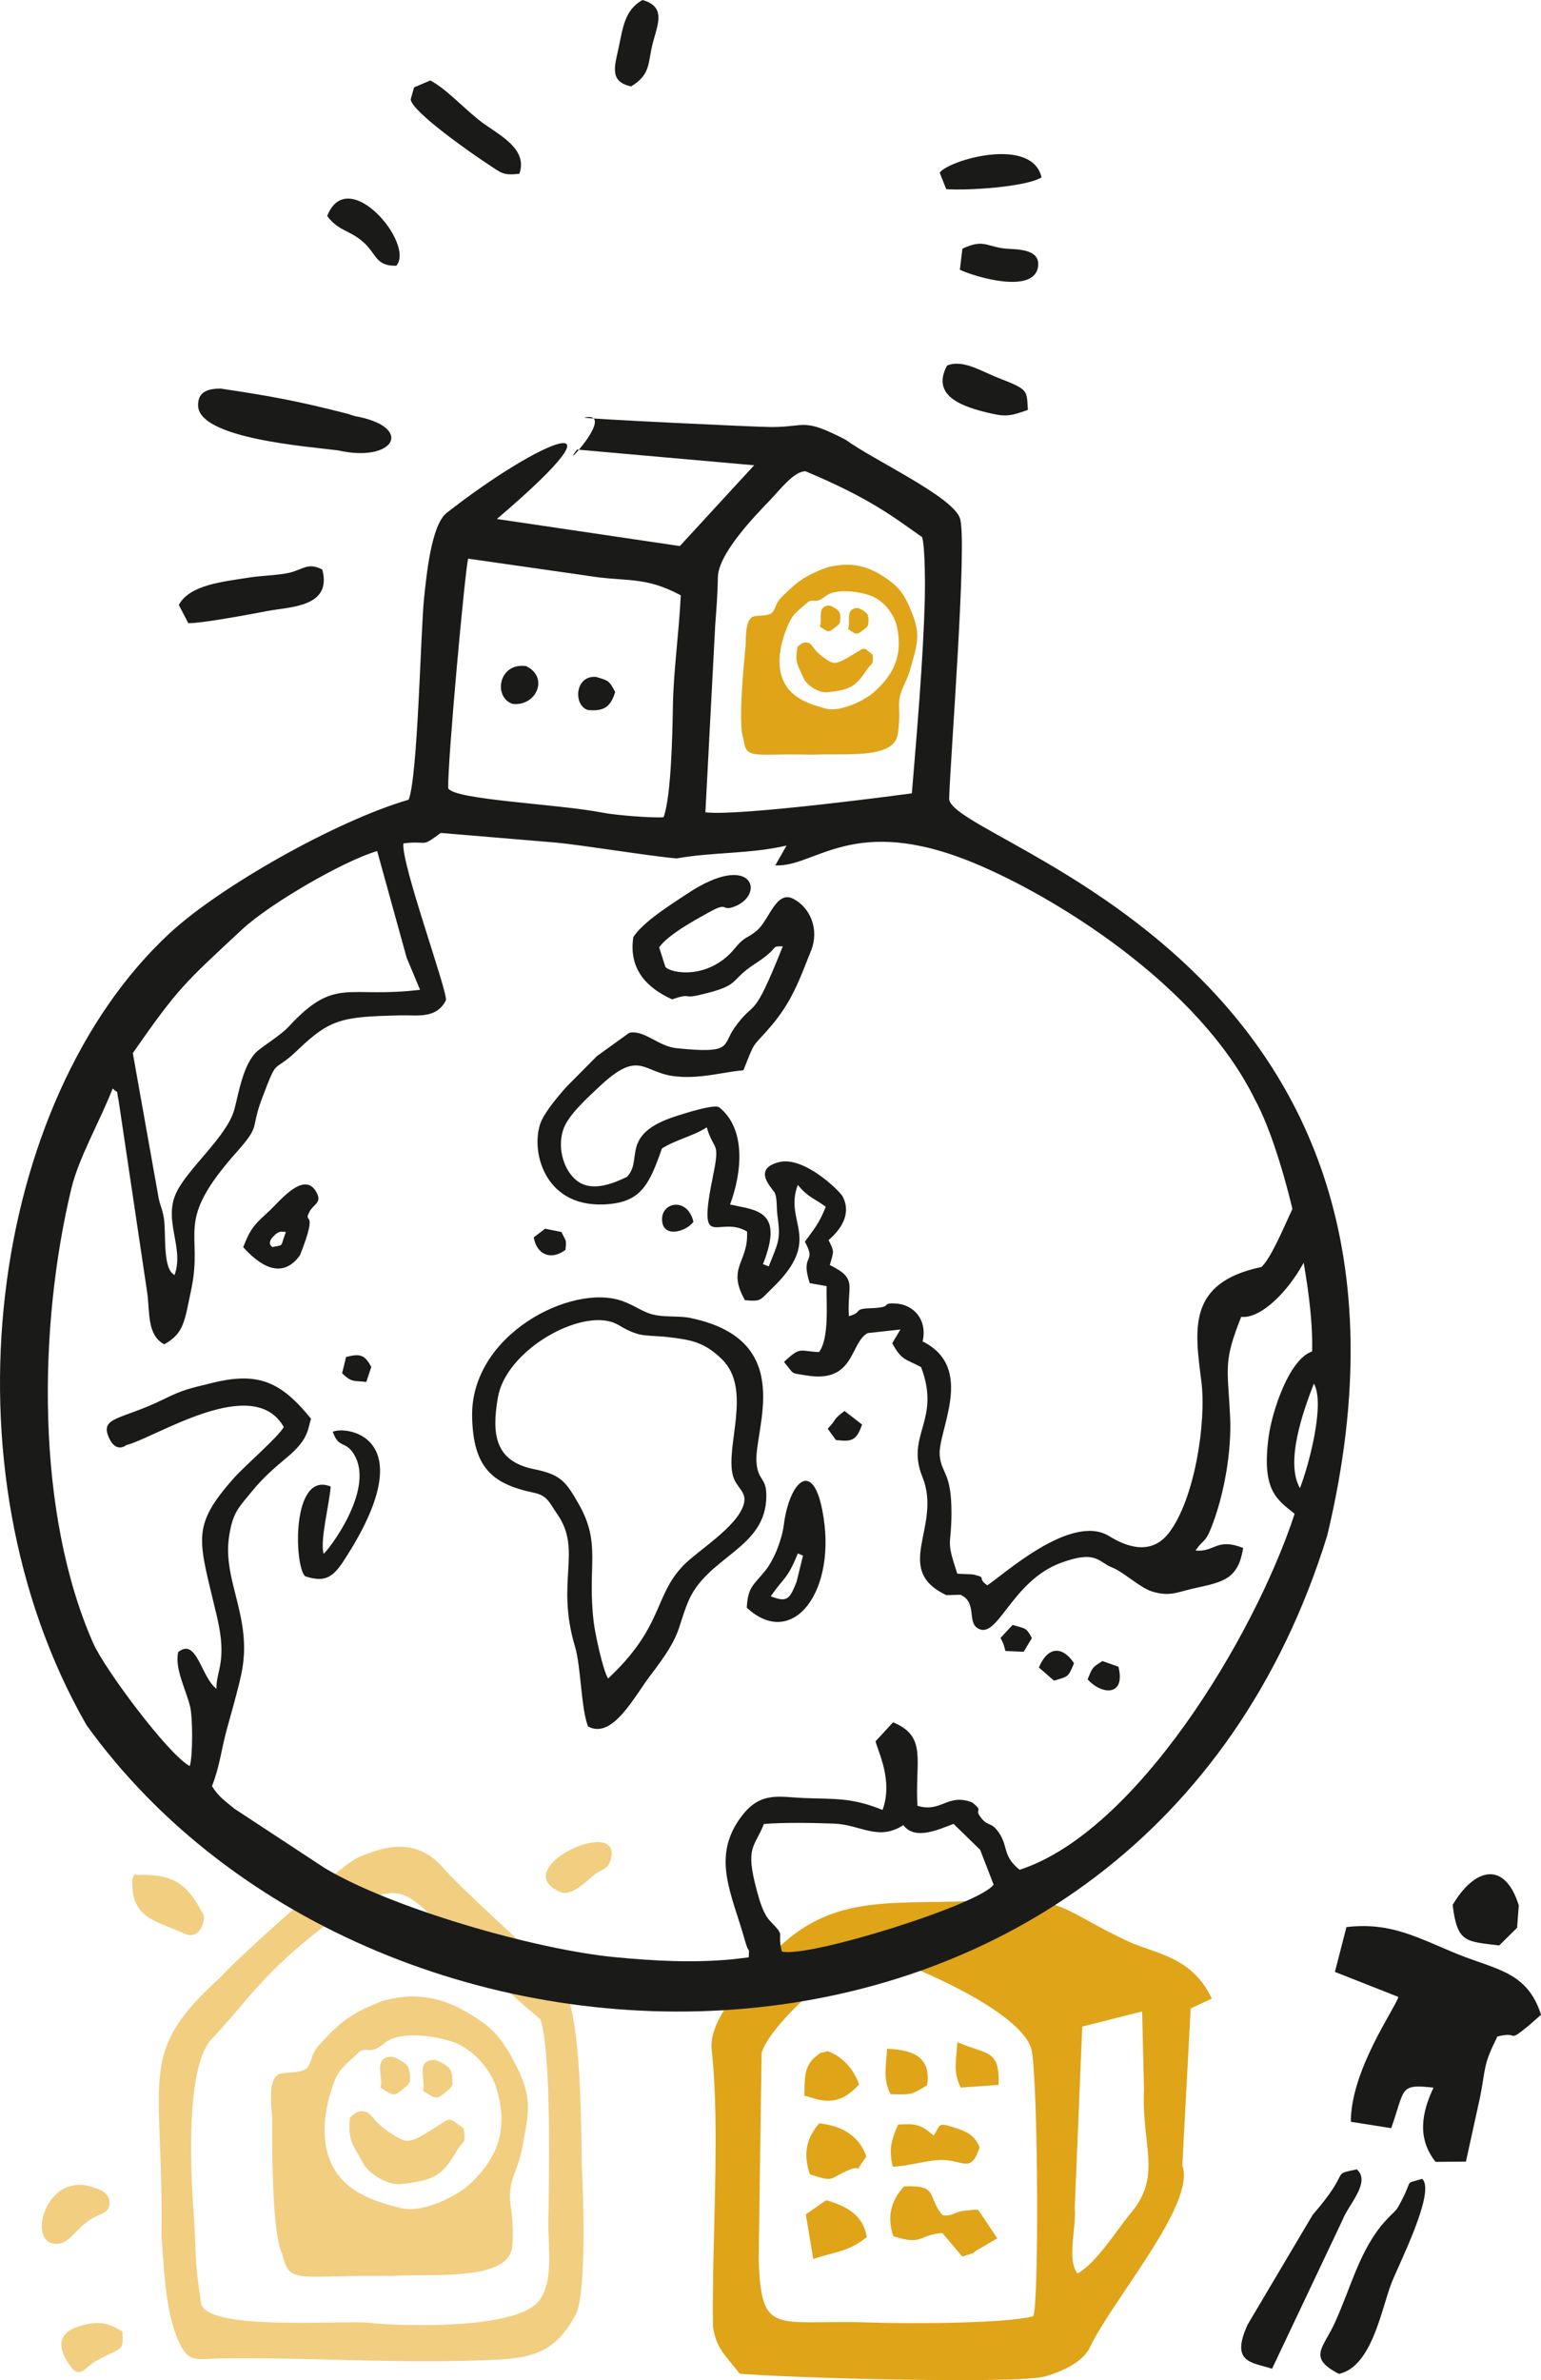 <svg xmlns="http://www.w3.org/2000/svg" width="210.803" height="325.417" viewBox="0 0 55.775 86.1" xmlns:v="https://vecta.io/nano"><style><![CDATA[.B{fill-rule:evenodd}]]></style><path d="M48.733 69.711l-.417 1.621 2.297.905c-.111.409-1.719 2.636-1.721 4.517l1.461.23c.512-1.435.274-1.604 1.532-1.466-.431.91-.599 1.835.074 2.686l1.099-.01.516-2.351c.21-1.08.1-1.123.622-2.174.823-.209.319.264 1.113-.376l.467-.411c-.489-1.549-1.607-1.626-2.983-2.179-1.441-.58-2.421-1.185-4.059-.992m.373 8.763c-.993.219-.135-.037-1.597 1.648l-2.354 3.97c-.632 1.387.147 1.356.885 1.595l2.553-5.386c.201-.539 1.041-1.366.513-1.827m2.366.344c-.633.192-.357.013-.681.66-.304.609-.216.387-.647.859-.923 1.012-1.243 2.402-1.835 3.694-.417.912-.992 1.254.151 1.842 1.201-.26 1.537-2.356 1.906-3.294.281-.712 1.61-3.319 1.105-3.762m1.105-9.91c.165 1.389.489 1.317 1.684 1.469l.649-.641.061-.809c-.521-1.664-1.623-1.328-2.394-.017" fill="#1a1a18" class="B"/><g fill="#dfa418" class="B"><path d="M37.397 83.787c-.963.267-4.469.276-5.904.228-3.44-.116-3.941.549-4.033-2.289l.105-7.46c.283-.994 2.835-3.362 4.056-3.562.327-.054 5.486 1.945 5.73 3.521.228 1.471.253 9.176.046 9.561zm4.008-8.203c-.095 2.043.67 3.098-.467 4.46-.499.598-1.242 1.809-1.937 2.199-.401-.494-.035-1.651-.102-2.377l.272-6.556 2.168-.549zM26.77 85.864c1.516.147 10.075.392 11.073.096.682-.202 1.361-.538 1.602-1.043.841-1.762 3.854-5.199 3.348-6.58l.302-5.682.765-.358c-.718-1.527-2.053-1.624-2.995-2.055-2.327-1.064-2.351-1.692-5.07-1.507-3.335.227-5.639-.39-7.855 1.961-.775.822-2.317 2.266-2.181 3.469.318 2.816-.003 7.042.046 9.986.107.794.439 1.028.966 1.712m8.631-5.929c-1.022.02-.773.249-1.283.202-.588-.674-.113-1.1-1.396-1.046-.487.519-.624 1.127-.388 1.802 1.102.354.874-.05 1.774-.115l.719.853c.723-.227.17-.044.702-.33l.568-.331z"/><path d="M33.791 77.255c-.485-.438-.68-.432-1.285-.401-.274.62-.331.948-.193 1.524.616-.025 1.287-.251 1.784-.244.792.013 1.047.5 1.361-.464-.154-.318-.302-.503-.802-.67-.757-.253-.593-.15-.866.256m-4.136-.446c-.499.56-.579 1.162-.34 1.846.87.279.68.176 1.305-.113.782-.362.125.309.736-.526-.225-.694-.808-1.11-1.701-1.207m.255 2.78l-.743.513.269 1.615c.831-.287 1.224-.234 1.941-.794-.13-.708-.573-1.072-1.467-1.334m.051-5.39c-.384.104-.157-.01-.388.157-.515.37-.436.911-.459 1.452.467.112 1.162.516 1.981-.408-.188-.527-.577-.999-1.134-1.201m2.146-.088c-.028.652-.164 1.059.125 1.643.747.013.719.049 1.326-.323.14-.938-.386-1.281-1.451-1.32m2.541-.238c-.028.653-.164 1.059.125 1.643l1.37-.098c.048-1.288-.396-1.076-1.495-1.545"/></g><g fill="#f2ce81" class="B"><path d="M7.008 80.025c-.113-1.541-.3-5.402.712-6.326 1.554-1.678 1.876-2.458 4.693-4.531 2.923-1.614 2.018-.416 7.146 3.877.389 1.16.315 5.429.295 7.025-.064.955.245 2.387-.341 3.155-.819 1.073-5.103.918-6.127.802-.95-.107-5.953.313-6.109-.717-.262-1.73-.159-1.766-.27-3.285zm-1.166.863c.102 1.189.13 2.699.617 3.796.364.821.66.643 1.506.631 3.391-.049 6.601.216 10.076.041 1.391-.07 2.15-.391 2.804-1.65.324-.623.31-3.354.217-5.295-.041-1.714-.017-5.415-.672-6.548-.351-.608-3.484-3.299-4.332-4.276-.91-1.048-1.951-.899-3.114-.386-.6.264-4.366 3.64-4.964 4.325-3.069 2.779-2.052 3.497-2.137 9.361m5.993-3.074c-.214-.84-.008-1.845.299-2.598.16-.393.492-.625.797-.925.339-.335.405.108.984-.38.545-.46 1.837-.266 2.468-.048.688.239 1.267.881 1.532 1.524.568 1.678.029 2.713-.865 3.579-.53.513-1.784 1.096-2.53.913-1.181-.29-2.339-.703-2.686-2.065zm-1.615 3.738c.254 1.111.555.737 3.811.783 1.796-.094 4.432.195 4.516-1.118a7.09 7.09 0 0 0-.043-1.289c-.183-1.008.213-1.291.384-2.176.268-1.396.387-1.864-.226-3.067-.31-.609-.633-1.132-1.213-1.539-1.041-.729-2.111-1.182-3.605-.762-1.139.447-1.504.738-2.278 1.575-.336.363-.257.607-.442.836-.16.198-.71.165-.951.215-.532.111-.327 1.262-.325 1.626.003 1.016-.015 4.155.374 4.918m6.558-4.562c-.649-.451-.34-.438-1.377.187-.538.325-.71.318-1.028.134-.985-.572-.858-.897-1.226-.936-.233-.025-.319.097-.485.229-.072.878.102.938.476 1.644.215.405.919.812 1.371.76 1.245-.144 1.494-.315 2.027-1.212.247-.416.326-.184.243-.805"/><path d="M6.673 69.948c.577.246.745-.464.703-.668-.521-.94-.896-1.51-2.373-1.453-.175.01-.074-.125-.18.063-.046.082-.034.174-.032.277.022 1.233.838 1.307 1.882 1.781M2.079 81.169c.496-.034.693-.624 1.335-.963.301-.159.592-.176.543-.599-.036-.311-.396-.425-.635-.501-1.702-.542-2.39 2.142-1.243 2.063m18.184-12.733c.434.194.977-.417 1.296-.651.243-.178.441-.162.542-.502.49-1.655-3.768.291-1.838 1.153M4.432 84.34c-.559-.347-.907-.389-1.581-.184s-.783.652-.448 1.219c.478.808.614.284 1.077.03 1.006-.553.971-.309.952-1.065m4.745-16.81c.257-.043.357-.411.26-.668a7.09 7.09 0 0 0-.37-.617c-.073-.083-.06-.049-.133-.124-.129-.134-.164-.228-.412-.359-.306-.163-.773-.406-.917.127-.221.823.624 1.8 1.571 1.641m5.663 7.756c-.005-.233.015-.472-.16-.625-.118-.105-.4-.265-.521-.26-.688.026-.251.794-.393 1.112.495.315.493.339.859.025.12-.103.173-.131.215-.251m1.54.114c-.005-.233.015-.472-.16-.625-.118-.105-.4-.265-.522-.26-.688.026-.251.794-.393 1.112.495.314.493.339.859.025.12-.103.173-.131.215-.251"/></g><g fill="#dfa418" class="B"><path d="M28.234 24.211c-.088-.573.115-1.255.368-1.765.132-.266.369-.422.592-.624.248-.226.263.076.681-.252.393-.309 1.243-.169 1.651-.015.444.167.788.607.923 1.047.27 1.145-.157 1.845-.809 2.428-.387.346-1.262.734-1.748.604-.769-.205-1.516-.494-1.658-1.423zm-1.321 2.531c.097.757.322.505 2.492.559 1.205-.052 2.945.163 3.086-.73a4.87 4.87 0 0 0 .055-.877c-.056-.687.226-.876.398-1.477.27-.947.379-1.265.048-2.088-.168-.416-.349-.775-.71-1.055-.647-.503-1.332-.818-2.357-.543-.789.296-1.052.492-1.622 1.056-.248.245-.211.411-.349.566-.119.134-.485.107-.648.139-.362.072-.3.856-.323 1.104-.063.691-.28 2.826-.07 3.347m4.675-3.057c-.404-.311-.198-.3-.931.118-.381.217-.495.212-.695.084-.62-.396-.514-.616-.757-.645-.154-.018-.219.064-.339.152-.105.597.008.639.211 1.121.117.277.561.558.865.526.84-.089 1.018-.204 1.431-.811.192-.281.229-.123.214-.546"/><path d="M30.402 22.513c.013-.159.04-.321-.066-.426-.072-.072-.25-.183-.331-.18-.461.013-.219.538-.334.754.31.217.307.234.572.022.086-.069.124-.088.159-.169m1.021.088c.01-.158.04-.321-.066-.426-.072-.072-.25-.183-.331-.18-.461.013-.219.538-.334.754.31.217.307.234.572.022.087-.069.124-.088.16-.169"/></g><g fill="#1a1a18" class="B"><path d="M32.697 66.023c.416.558 1.262.163 1.816-.046l.963.939.487 1.259c-.509.722-6.684 2.652-7.663 2.422-.2-.786.173-.485-.42-1.099-.247-.255-.375-.696-.477-1.071-.451-1.649-.091-1.581.245-2.446.702-.06 1.837-.041 2.549-.013.961.04 1.583.644 2.5.054zm14.354-12.192c-.54-.927.106-2.759.503-3.781.418.718-.183 2.959-.503 3.781zM4.807 38.095c1.646-2.36 1.849-2.514 3.956-4.474 1.007-.937 3.686-2.485 4.888-2.835l1.067 3.857.485 1.161c-2.642.326-3.054-.501-4.754 1.333-.328.354-1.015.742-1.217.967-.445.495-.591 1.428-.747 2.02-.257.977-1.671 2.12-2.099 3.009-.493 1.023.295 1.999-.069 2.991-.448-.233-.295-1.5-.386-2.062-.06-.37-.158-.491-.208-.83zm-.868 13.906c.261.593.631.275.632.274 1.067-.268 4.588-2.61 5.7-.654-.214.378-1.4 1.388-1.806 1.847-1.581 1.785-1.273 2.205-.613 5.008.387 1.643-.033 1.948-.018 2.614-.557-.419-.714-1.873-1.384-1.327-.137.599.289 1.372.432 1.976.095.4.101 1.766-.013 2.147-.761-.394-3.082-3.507-3.495-4.444-2.072-4.693-2.007-11.395-.79-16.454.268-1.112 1.048-2.462 1.494-3.612.252.249.105-.08.218.453l1.036 6.958c.093.684-.013 1.513.613 1.843.716-.402.73-.819.973-1.963.462-2.162-.656-2.403 1.644-4.988.901-1.013.486-.802.925-1.955.598-1.571.342-.834 1.283-1.737 1.199-1.15 1.627-1.205 3.725-1.258.608-.015 1.3.139 1.643-.544.084-.276-1.63-4.957-1.537-5.676.935-.115.594.18 1.353-.378l4.182.35c.945.089 3.535.51 4.355.571 1.318-.234 2.634-.155 3.978-.464l-.409.717c1.461.071 2.807-1.882 7.142-.107 2.955 1.21 8.192 4.436 10.218 8.574 1.052 1.911 2.158 6.787 2.069 9.116-.838.284-1.45 2.185-1.57 3.072-.266 1.964.299 2.282.939 2.801-1.468 4.466-5.74 11.515-9.955 12.877-.626-.51-.398-.818-.742-1.331-.284-.425-.38-.215-.635-.529-.323-.396.132-.197-.341-.579-.897-.342-1.105.386-1.978.124-.099-1.631.374-2.5-.883-3.02l-.634.686c.09.388.642 1.42.253 2.484-1.102-.449-1.719-.389-2.804-.429-.936-.034-1.605-.262-2.302.662-1.114 1.476-.345 2.801.132 4.512.151.542.152.14.131.588l-.589.07c-1.433.134-2.831.06-4.255-.077-2.909-.277-8.131-1.792-10.515-3.231l-3.257-2.14c-.322-.269-.587-.443-.811-.816.284-.733.323-1.259.529-2.026.175-.652.388-1.352.532-2.028.435-2.033-.7-3.366-.439-5 .139-.874.339-1.014.862-1.655.354-.435.8-.827 1.226-1.179.815-.673.747-1.044.877-1.399-1.063-1.311-1.88-1.722-3.574-1.3-.823.205-1.016.223-1.795.606-1.498.736-2.283.615-1.952 1.368zm21.948-29.398c.045-.609.086-1.096.096-1.724.013-.837 1.295-2.173 1.873-2.772.375-.388.882-1.068 1.303-1.058 2.364.994 3.156 1.642 4.215 2.379.119.381.108 1.929.098 2.279-.058 2.147-.286 4.821-.469 6.992 0 0-6.242.843-7.472.685zm-8.942-2.394l4.282.613c1.427.24 2.082 0 3.412.712-.059 1.337-.266 2.727-.285 4.048-.013.859-.06 3.263-.338 3.981-.386.032-1.719-.071-2.182-.162-1.643-.323-5.415-.462-5.612-.89-.022-1.006.613-7.931.723-8.303zm-2.153 8.719c-2.619.761-6.823 3.14-8.645 4.825C-.372 39.781-2.23 53.065 3.135 62.41c10.564 14.644 38.142 14.965 44.902-6.86 4.989-20.788-13.663-25.041-13.684-26.658.054-1.624.663-9.325.392-10.143-.262-.789-3.172-2.128-4.128-2.836-1.581-.818-1.409-.465-2.701-.465-.537 0-6.951-.306-6.763-.344 1.226-.251-.981 2.085-.267 1.159l6.409.568-2.689 2.922-6.622-.979c5.031-4.287 1.624-2.915-1.816-.221-.56.439-.73 2.248-.819 3.084-.126 1.189-.222 6.427-.558 7.292"/><path d="M29.359 34.381c.294-.739-.015-1.543-.647-1.868-.621-.319-.867.761-1.309 1.141-.376.323-.427.188-.804.649-.942 1.153-2.32.912-2.516.673l-.226-.705c.326-.463 1.279-.978 1.797-1.267.728-.406.437-.04.886-.194 1.192-.409.731-2.078-1.676-.474-.571.38-1.573.999-1.941 1.56-.175 1.147.468 1.832 1.402 2.254.727-.244.359-.01.99-.157 1.563-.363 1.022-.489 2.027-1.139.945-.612.492-.621.99-.621-1.137 2.856-.966 1.834-1.756 2.959-.442.63-.047.938-2.093.725-.667-.07-1.181-.68-1.711-.554l-1.169.842-1.075 1.084c-.287.315-.797.913-.953 1.307-.381.969.081 3.056 2.268 2.974 1.368-.051 1.655-.723 2.116-2.026.526-.328 1.151-.455 1.621-.763.258.881.491.465.234 1.718-.595 2.905.165 1.424 1.224 2.05.062 1.133-.75 1.287-.076 2.485.614.053.534 0 .99-.437 1.869-1.799.402-2.355.923-3.734.385.462.562.461 1.012.79-.241.609-.401.776-.755 1.265.448.822-.182.394.175 1.498l.612.109c-.018.615.104 1.88-.274 2.384-.714-.025-.652-.222-1.269.358.399.479.206.386.8.487 1.773.302 1.576-1.178 2.228-1.53l1.185-.131-.296.497c.347.632.464.553 1.046.865.73 1.933-.571 2.449.046 3.969.731 1.802-1.115 3.337.867 4.279l.508-.015c.613.271.24.972.623 1.211.73.456 1.211-1.713 3.04-2.374 1.264-.457 1.315-.028 1.829.177.422.167 1.007.733 1.445.868.656.201.905.02 1.589-.129 1.018-.22 1.532-.34 1.709-1.444-.968-.383-1.024.159-1.725.092.289-.422.347-.265.564-.812.467-1.171.75-2.766.688-4.044-.087-1.794-.254-1.949.402-3.598 1.246.145 3.553-3.124 2.667-4.941-.291-.698-1.283 2.527-1.933 3.138-2.721.572-2.406 2.281-2.173 4.169.179 1.451-.243 4.228-1.175 5.446-.654.855-1.574.486-2.165.121-1.379-.853-3.854 1.426-4.411 1.779-.408-.285.025-.262-.483-.385-.103-.025-.45-.015-.605-.04-.426-1.3-.212-.92-.209-2.182.003-1.48-.352-1.413-.423-2.067-.098-.905 1.322-3.181-.622-4.149.178-.746-.289-1.34-.994-1.372-.558-.025-.01.144-.905.172-.625.02-.254.147-.769.287-.07-1.132.342-1.34-.69-1.85.155-.531.164-.473-.044-.901.465-.401.834-.967.506-1.584-.101-.19-1.388-1.461-2.294-1.238-1.029.253-.213.979-.152 1.127.081.197.054.541.086.775.124.908.049.962-.313 1.871l-.208-.083c.78-1.961-.25-1.946-1.192-2.156.437-1.163.587-2.75-.405-3.526-.229-.095-1.209.221-1.545.328-2.072.663-1.174 1.585-1.785 2.2-.58.28-1.318.55-1.841.11-.492-.414-.686-1.26-.436-1.888.199-.5.872-1.102 1.272-1.48 1.441-1.359 1.569-.549 2.665-.393.927.133 1.809-.145 2.56-.207.451-1.133.275-.759.974-1.569.785-.912 1.057-1.715 1.476-2.766m-7.349 26.336c-.186-.288-.468-1.613-.518-2.022-.249-2.037.286-2.825-.54-4.279-.479-.843-.668-1.077-1.628-1.272-1.398-.283-1.54-1.243-1.3-2.604.286-1.622 2.752-3.088 4.072-2.731.35.094.478.305 1.032.457.229.062.699.061 1.027.099.882.102 1.334.187 1.964.793 1.137 1.094.106 3.186.417 4.247.124.422.507.554.386 1.001-.225.828-1.673 1.683-2.201 2.237-1.06 1.111-.706 2.204-2.711 4.076zm-.725 1.736c.887.484 1.683-1.099 2.257-1.848 1.141-1.489.932-1.583 1.348-2.622.679-1.697 2.849-1.936 2.848-3.879 0-.672-.297-.517-.356-1.192-.104-1.189 1.487-4.407-2.347-5.225-.36-.093-.864-.035-1.283-.11-.485-.087-.712-.335-1.251-.522-1.815-.632-5.479 1.224-5.412 4.203.041 1.814.706 2.42 2.226 2.738.502.105.552.339.863.788.902 1.302-.072 2.427.634 4.778.221.735.217 2.247.473 2.892M7.169 14.651c-.02 1.223 4.061 1.507 5.068 1.642 2.008.452 2.745-.796.748-1.213-.164-.02-.319-.09-.405-.112-1.766-.452-2.739-.635-4.59-.911-.451 0-.818.102-.821.593m20.727 43.097c.475-.693.606-.615.98-1.553l.188.079-.231.94-.044.112c-.229.576-.362.62-.892.422zm-.866.41c1.67 1.555 3.318-.634 2.726-3.559-.37-1.832-1.195-.954-1.387.566-.064.51-.343 1.246-.663 1.644-.439.547-.637.59-.677 1.349m-15.061-4.384c-1.432-.579-1.32 2.914-.921 3.248.848.282 1.099-.088 1.55-.806 2.686-4.28-.076-4.643-.554-4.421.233.663.499.267.825.918.635 1.269-.992 3.383-1.155 3.493-.143-.469.226-1.88.255-2.432M6.473 21.884l.34.656c.419.025 2.31-.33 2.843-.433.847-.164 2.369-.132 2.01-1.504-.558-.291-.728.043-1.309.14-.437.074-.908.082-1.35.151-.95.149-2.148.264-2.535.99m8.514-18.723l-.121.432c.037.451 2.238 1.982 2.787 2.34.493.321.537.423 1.147.353.301-.864-.632-1.349-1.265-1.795-.626-.441-1.358-1.271-1.959-1.58zM9.887 44.733c.226-.245.328-.165.462-.169-.222.56-.038.451-.491.548-.005-.018-.217-.112.029-.38zm.968.68c.718-1.804.068-1.072.358-1.598.147-.266.446-.304.243-.682-.434-.81-1.333.319-1.679.643-.553.517-.681.596-.975 1.339.59.658 1.399 1.201 2.053.297m23.42-32.185c-.591 1.116.588 1.494 1.55 1.72.616.145.778.088 1.378-.117-.044-.734.025-.732-1.083-1.164-.595-.231-1.282-.683-1.845-.44"/><path d="M34.011 6.246l.236.596c.735.058 2.897-.075 3.451-.427-.352-1.503-3.364-.622-3.687-.169M22.842 3.125c.726-.435.6-.859.785-1.566.182-.694.486-1.314-.373-1.559-.636.358-.703.971-.854 1.683s-.365 1.271.442 1.442m-11 4.687c.396.539.784.503 1.27.913.531.448.459.905 1.231.888.692-.78-1.754-3.694-2.5-1.801m22.991 1.182l-.093.764c.524.251 2.695.907 2.831-.118.092-.695-.904-.606-1.245-.654-.669-.093-.751-.334-1.493.01M18.553 25.463c.862.097 1.329-.966.488-1.368-1.006-.136-1.194 1.134-.488 1.368m2.742.224c.513.04.797-.068.971-.656-.227-.426-.246-.409-.696-.546-.788-.055-.819 1.069-.275 1.202M38.15 60.796c.52-.162.501-.102.723-.63-.369-.567-.915-.688-1.272.155zm1.215-.047c.511.567 1.384.626 1.116-.457l-.581-.204c-.385.24-.356.234-.535.66m-9.108-8.654c.538.05.733.06.944-.564l-.635-.49c-.459.343-.249.274-.609.642zm-10.94-7.333c.11.627.626.845 1.146.455.053-.395.015-.304-.14-.649l-.593-.12zm5.782-.563c-.211-.887-1.127-.726-1.136-.107-.01.714.857.481 1.136.107m-12.716 5.479c.353.35.445.259.875.314l.18-.542c-.236-.445-.406-.492-.913-.361zm24.964 9.579c-.208-.396-.233-.336-.697-.475l-.437.469c.12.244.1.195.178.473l.66.028.296-.495z"/></g></svg>